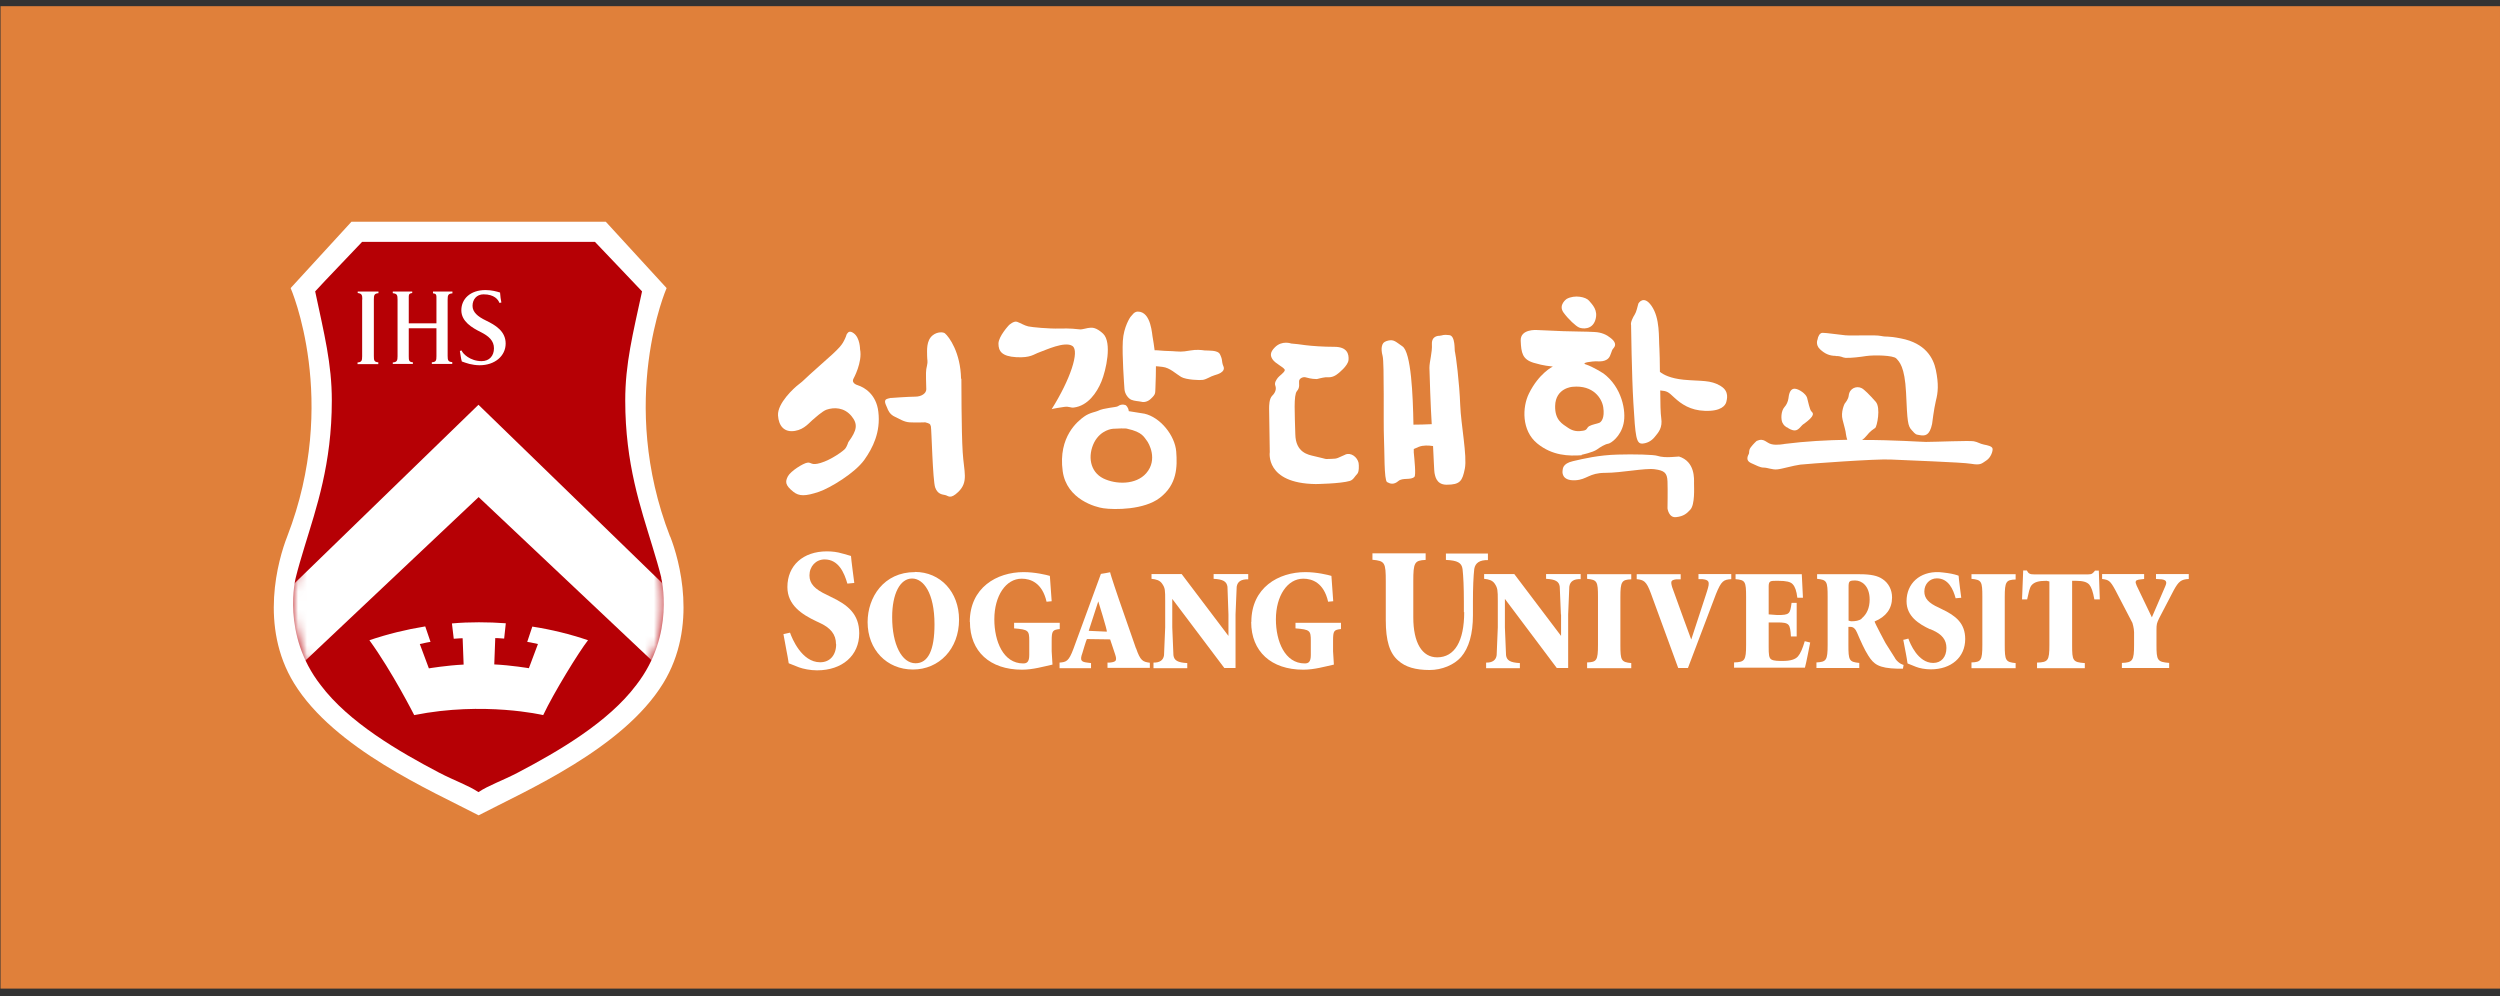 <svg width="281" height="112" viewBox="0 0 281 112" fill="none" xmlns="http://www.w3.org/2000/svg">
    <rect x="0" y="0" width="281" height="112" fill="#333333" stroke="none"/>
    <path d="M280.999 0.695H0.059V111.118H280.999V0.695Z" fill="#E0803A"/>
    <path d="M96.447 43.308C96.447 43.308 95.651 43.123 95.929 42.568C95.929 42.568 96.966 40.7 96.67 39.258C96.67 39.258 96.67 37.981 95.966 37.463C95.522 37.13 95.336 37.352 95.281 37.426C95.096 37.611 95.188 37.63 94.984 38.055C94.651 38.758 94.54 38.998 92.207 41.033C90.151 42.846 90.466 42.679 89.762 43.216C89.244 43.604 87.373 45.324 87.448 46.693C87.522 47.877 88.151 48.635 89.355 48.432C90.466 48.247 90.966 47.47 91.522 47.044C91.522 47.044 92.447 46.194 92.91 46.046C93.744 45.768 94.873 45.768 95.707 46.767C96.447 47.673 96.336 48.358 95.355 49.689C95.355 49.689 95.188 50.207 95.003 50.429C94.818 50.67 93.429 51.687 92.225 52.038C91.151 52.353 91.225 51.946 90.762 52.001C90.299 52.057 88.873 52.945 88.559 53.537C88.244 54.147 88.244 54.535 89.17 55.275C89.818 55.793 90.522 55.793 92.059 55.275C93.299 54.85 96.077 53.185 97.151 51.687C98.096 50.355 99.003 48.561 98.725 46.286C98.503 44.288 97.096 43.512 96.429 43.308H96.447Z" fill="white"/>
    <path d="M108.022 42.569C107.967 39.628 106.689 37.871 106.207 37.464C106.022 37.316 105.374 37.261 104.837 37.686C104.096 38.278 104.207 39.406 104.207 39.961C104.207 40.516 104.318 40.572 104.189 41.127C104.059 41.681 104.059 41.774 104.115 43.753C104.115 44.178 103.633 44.585 102.855 44.585C102.078 44.585 100.133 44.733 100.133 44.733C100.133 44.733 100.337 44.659 99.781 44.807C99.207 44.955 99.596 45.51 99.726 45.861C99.781 46.01 99.967 46.583 100.615 46.86C101.078 47.064 101.596 47.434 102.244 47.471C102.93 47.508 104.004 47.471 104.004 47.471C104.429 47.6 104.559 47.6 104.633 47.933C104.707 48.285 104.837 54.018 105.115 54.795C105.393 55.554 105.892 55.572 106.244 55.646C106.596 55.72 106.8 56.164 107.707 55.295C108.892 54.148 108.337 53.057 108.207 50.819C108.059 48.581 108.059 42.569 108.059 42.569H108.022Z" fill="white"/>
    <path d="M120.708 45.806C122.282 45.603 123.282 44.142 123.8 42.884C124.319 41.626 125.023 38.5 123.986 37.502C123.189 36.762 122.726 36.836 122.578 36.836C122.226 36.836 121.652 37.058 121.375 37.021C120.986 36.984 120.338 36.891 119.115 36.928C117.912 36.965 115.986 36.78 115.578 36.688C115.152 36.595 114.689 36.299 114.319 36.17C113.949 36.04 113.412 36.54 113.412 36.54C113.412 36.54 112.227 37.797 112.227 38.63C112.227 39.462 112.597 40.054 114.227 40.147C115.856 40.239 116.189 39.814 116.838 39.592C117.486 39.37 119.689 38.315 120.541 38.889C121.375 39.444 120.301 42.662 118.208 45.991C118.208 45.991 118.356 45.917 119.634 45.733C120.189 45.658 120.338 45.862 120.708 45.806Z" fill="white"/>
    <path d="M137.334 40.387C137.297 40.165 137.093 39.758 137.13 39.833C136.89 39.315 135.779 39.426 135.408 39.389C135.038 39.333 134.427 39.278 133.834 39.389C133.445 39.444 132.927 39.574 132.186 39.499C131.612 39.444 131.019 39.463 130.501 39.407C130.205 39.37 129.945 39.37 129.779 39.37C129.705 38.815 129.631 38.279 129.575 38.001C129.482 37.687 129.427 35.023 127.89 35.023C127.445 35.023 127.223 35.486 127.057 35.634C127.057 35.634 126.297 36.707 126.205 38.334C126.112 39.962 126.353 43.18 126.39 43.735C126.427 44.29 126.816 44.789 127.168 44.938C127.538 45.085 127.964 45.085 128.297 45.159C128.631 45.252 129.056 45.122 129.371 44.808C129.927 44.29 129.834 44.198 129.871 43.569C129.908 43.032 129.927 41.46 129.927 41.164C130.056 41.164 130.279 41.201 130.668 41.238C131.501 41.331 132.186 42.033 132.76 42.367C133.316 42.699 134.908 42.755 135.205 42.699C135.686 42.607 136.038 42.311 136.501 42.181C137.76 41.849 137.593 41.349 137.501 41.146C137.408 40.961 137.353 40.591 137.334 40.406V40.387Z" fill="white"/>
    <path d="M128.596 46.492L126.874 46.215C126.837 45.771 126.541 45.549 126.541 45.549C126.541 45.549 126.115 45.327 125.652 45.66C125.485 45.789 124.041 45.845 123.411 46.178C123.208 46.289 122.467 46.381 121.856 46.825C121.189 47.306 118.911 49.063 119.448 52.966C119.893 56.166 123.208 57.017 124.022 57.128C125.3 57.313 128.596 57.313 130.356 55.962C132.319 54.464 132.337 52.467 132.207 50.746C132.059 48.952 130.43 46.899 128.615 46.492H128.596ZM128.837 53.188C127.671 54.52 125.43 54.464 124.022 53.78C122.485 53.022 122.245 51.209 122.985 49.729C123.745 48.268 125.096 48.194 125.096 48.194C126.689 48.102 126.708 48.194 126.708 48.194C128.43 48.564 128.596 49.156 128.911 49.544C129.096 49.766 130.189 51.634 128.837 53.188Z" fill="white"/>
    <path d="M151.222 51.097C150.371 51.449 150.371 51.578 149.611 51.578C148.852 51.578 149.26 51.652 148.611 51.486C148.222 51.393 148.093 51.356 147.685 51.264C147.074 51.116 145.63 50.894 145.593 48.804C145.537 46.566 145.389 44.383 145.778 43.958C146.148 43.532 145.982 43.144 146.019 42.811C146.074 42.496 146.482 42.348 146.722 42.404C146.963 42.459 147.371 42.607 148.019 42.607C148.019 42.607 148.63 42.441 149 42.404C149.241 42.385 149.759 42.533 150.408 41.978C150.408 41.978 151.519 41.128 151.574 40.462C151.63 39.814 151.445 38.982 149.982 38.982C148.722 38.982 147.463 38.89 146.722 38.797C146.093 38.705 145.611 38.649 145.13 38.612C145.13 38.612 144.111 38.224 143.297 39.038C142.686 39.648 142.815 40.036 143.019 40.369C143.352 40.906 144.482 41.35 144.408 41.627C144.334 41.904 143.778 42.256 143.63 42.459C143.482 42.663 143.204 43.014 143.352 43.366C143.482 43.717 143.352 44.143 143 44.475C142.648 44.827 142.648 45.585 142.648 45.955L142.723 50.82C142.723 50.82 142.167 54.334 147.889 54.408C147.889 54.408 150.667 54.371 151.722 54.057C152.13 53.927 152.259 53.557 152.556 53.261C152.759 53.058 152.76 52.355 152.704 52.022C152.556 51.375 151.852 50.82 151.204 51.097H151.222Z" fill="white"/>
    <path d="M163.519 39.482C163.482 39.371 163.593 37.743 162.908 37.669C162.167 37.577 162.204 37.706 161.797 37.743C161.797 37.743 160.908 37.688 160.945 38.668C161.001 39.648 160.667 40.61 160.667 41.35C160.667 41.739 160.815 46.067 160.927 47.676C160.26 47.713 159.408 47.731 158.871 47.731C158.816 44.42 158.612 39.593 157.63 38.927C156.89 38.428 156.686 38.132 156.038 38.28C155.723 38.354 155.482 38.483 155.408 38.687C155.408 38.687 155.149 39.075 155.408 40.018C155.612 40.795 155.482 47.694 155.556 49.174C155.63 50.635 155.556 53.983 155.908 54.187C156.26 54.39 156.667 54.501 157.167 54.076C157.649 53.65 158.575 54.002 158.982 53.595C159.167 53.428 158.982 51.634 158.908 50.857C158.908 50.783 158.908 50.654 158.908 50.469C159.038 50.413 159.204 50.339 159.464 50.228C159.964 50.025 160.575 50.062 161.075 50.136C161.149 51.56 161.204 53.077 161.241 53.169C161.297 53.299 161.334 54.483 162.593 54.483C164.13 54.483 164.371 54.057 164.649 52.67C164.927 51.283 164.204 47.657 164.13 45.549C164.038 42.978 163.63 39.852 163.538 39.538L163.519 39.482Z" fill="white"/>
    <path d="M177.501 36.818C177.853 36.966 178.964 37.095 179.316 35.967C179.668 34.857 178.964 34.228 178.612 33.803C178.261 33.377 177.001 33.1 176.094 33.599C176.094 33.599 175.112 34.265 175.742 35.135C176.279 35.874 177.131 36.67 177.501 36.818Z" fill="white"/>
    <path d="M177.779 51.115C177.779 51.115 179.038 50.856 179.501 50.523C179.853 50.264 180.427 49.913 180.76 49.876C181.094 49.82 182.168 49.043 182.482 47.638C182.816 46.232 182.297 43.494 180.205 41.959C180.205 41.959 179.038 41.219 178.297 40.979C177.538 40.757 179.094 40.609 179.371 40.609C179.649 40.609 180.631 40.757 180.964 39.998C181.279 39.24 181.112 39.444 181.408 39.074C181.649 38.778 181.575 38.389 181.001 37.964C180.594 37.631 180.019 37.354 179.223 37.317C178.427 37.261 176.427 37.261 175.723 37.224C175.02 37.187 172.742 37.095 172.742 37.095C172.742 37.095 170.871 36.947 170.927 38.297C170.983 39.647 171.112 40.387 172.371 40.775C173.612 41.145 174.186 41.145 174.538 41.201C174.538 41.201 172.983 41.941 171.853 44.234C171.094 45.769 171.02 48.396 172.779 49.839C174.501 51.244 176.334 51.263 177.779 51.17V51.115ZM174.797 45.64C174.834 43.587 176.76 43.476 176.76 43.476C179.094 43.254 180.057 44.789 180.205 45.769C180.39 46.99 179.982 47.434 179.76 47.526C179.538 47.619 178.964 47.712 178.631 47.897C178.316 48.081 178.445 48.34 177.927 48.414C177.408 48.507 176.853 48.507 176.242 48.081C175.631 47.656 174.76 47.249 174.797 45.621V45.64Z" fill="white"/>
    <path d="M193.407 43.385C192.24 42.682 191.259 42.867 189.259 42.682C187.74 42.535 186.926 42.091 186.574 41.795C186.574 40.648 186.537 39.649 186.518 39.187C186.426 37.929 186.611 35.783 185.629 34.378C184.74 33.101 184.148 34.1 184.148 34.137C184.055 34.47 183.926 35.081 183.74 35.358C183.555 35.635 183.24 36.264 183.333 36.542C183.333 36.542 183.407 42.257 183.592 45.29C183.815 49.119 183.907 49.896 184.611 49.859C185.074 49.822 185.592 49.619 186 49.101C186.426 48.583 186.889 48.083 186.722 46.974C186.648 46.53 186.611 45.253 186.611 43.885C187.37 43.959 187.481 44.014 188.203 44.699C188.981 45.42 190 46.123 191.611 46.178C193.481 46.252 193.944 45.549 194.037 45.179C194.092 44.92 194.407 43.996 193.426 43.404L193.407 43.385Z" fill="white"/>
    <path d="M188.686 51.317C188.686 51.317 188.297 51.354 187.853 51.373C187.335 51.41 186.686 51.373 186.316 51.243C185.946 51.095 183.612 51.04 181.835 51.095C179.687 51.151 177.983 51.558 176.798 51.835C175.594 52.113 175.668 52.723 175.631 52.908C175.631 52.908 175.409 54.073 177.075 53.981C178.39 53.907 178.612 53.148 180.427 53.148C182.242 53.148 184.909 52.593 185.983 52.742C187.057 52.889 187.39 53.13 187.427 54.11C187.464 55.09 187.427 57.144 187.427 57.144C187.427 57.144 187.557 58.235 188.409 58.124C189.26 58.031 189.612 57.699 190.001 57.273C190.52 56.7 190.409 54.813 190.409 54.332C190.409 53.851 190.557 51.872 188.686 51.299V51.317Z" fill="white"/>
    <path d="M206.333 40.018C207.037 40.018 207.018 40.185 207.426 40.222C208.018 40.259 209.185 40.111 209.759 40.018C210.648 39.889 212.814 39.926 213.148 40.296C213.481 40.666 214.092 41.183 214.24 44.124C214.388 47.435 214.425 47.861 214.888 48.36C215.351 48.878 215.314 48.822 215.814 48.915C216.37 49.007 216.888 48.97 217.166 47.657C217.166 47.657 217.37 45.974 217.592 45.049C217.833 44.124 217.925 43.2 217.592 41.59C217.314 40.24 216.425 38.575 213.666 38.039C212.074 37.725 212.129 37.91 211.426 37.762C210.74 37.614 208.352 37.762 207.426 37.688C206.481 37.595 205.315 37.41 204.852 37.41C204.537 37.41 204.333 37.836 204.296 38.15C204.296 38.15 204.018 38.742 204.574 39.26C205.129 39.778 205.648 40 206.352 40L206.333 40.018Z" fill="white"/>
    <path d="M200.891 48.045C201.076 48.193 201.446 48.397 201.761 48.378C202.187 48.36 202.465 47.823 202.706 47.675C202.928 47.527 203.465 47.12 203.65 46.843C203.835 46.566 203.798 46.418 203.594 46.233C203.409 46.048 203.242 45.16 203.113 44.697C202.965 44.235 202.187 43.736 201.798 43.699C201.428 43.643 201.131 43.902 201.039 44.642C201.039 44.642 201.002 45.289 200.576 45.752C200.168 46.214 200.168 47.12 200.335 47.49C200.52 47.86 200.669 47.916 200.854 48.045H200.891Z" fill="white"/>
    <path d="M223.963 50.43C223.907 50.153 223.444 50.06 222.981 49.968C222.518 49.875 222.333 49.69 221.852 49.598C221.389 49.505 217.463 49.672 216.481 49.672C215.907 49.672 213 49.45 209.297 49.45C209.463 49.339 209.611 49.209 209.759 49.025C210.241 48.414 210.593 48.229 210.778 48.1C210.963 47.952 211.426 45.843 210.833 45.159C210.13 44.363 209.519 43.753 209.241 43.624C208.685 43.346 207.889 43.624 207.797 44.456C207.759 44.881 207.426 45.251 207.334 45.381C207.334 45.381 206.871 46.306 207.111 47.193C207.333 48.081 207.445 48.396 207.482 48.784C207.5 48.987 207.574 49.246 207.63 49.431C205.371 49.468 202.945 49.598 200.611 49.894C200.611 49.894 199.722 50.079 199.13 49.931C198.519 49.801 198.297 49.172 197.445 49.561C197.445 49.561 197.074 49.894 196.797 50.264C196.519 50.634 196.648 50.819 196.574 51.004C196.482 51.189 196.149 51.743 196.797 52.039C197.445 52.317 197.815 52.557 198.241 52.557C198.667 52.557 199.223 52.816 199.741 52.761C200.26 52.724 201.519 52.335 202.352 52.224C203.185 52.132 210.889 51.559 212.519 51.651C214.148 51.743 220.5 51.947 221.574 52.132C222.648 52.317 222.741 52.095 223.259 51.762C223.778 51.429 224.018 50.689 223.963 50.412V50.43Z" fill="white"/>
    <path d="M93.966 72.405C93.966 71.313 93.373 70.555 92.04 69.963L91.762 69.834C90.151 69.075 88.503 68.021 88.503 65.986C88.503 63.563 90.262 61.973 92.947 61.973C93.54 61.973 94.133 62.047 94.67 62.213L94.892 62.269L95.651 62.491C95.651 62.731 96.021 65.524 96.021 65.524L95.244 65.598C94.892 64.359 94.244 62.879 92.688 62.879C91.707 62.879 90.984 63.656 90.984 64.673C90.984 65.598 91.559 66.227 92.966 66.874L93.373 67.078C95.299 67.984 96.577 69.02 96.577 71.184C96.577 73.681 94.67 75.346 91.836 75.346C91.058 75.346 90.281 75.179 89.818 75.013L88.651 74.55C88.651 74.421 88.41 73.181 88.41 73.181L88.059 71.276C88.059 71.276 88.633 71.147 88.799 71.11C89.022 71.757 90.114 74.439 92.188 74.439C93.281 74.439 93.984 73.644 93.984 72.405H93.966Z" fill="white"/>
    <path d="M102.834 64.304C99.334 64.304 97.519 67.134 97.519 69.927C97.519 73.015 99.668 75.254 102.612 75.254C105.556 75.254 107.797 72.941 107.797 69.649C107.797 66.542 105.705 64.285 102.834 64.285V64.304ZM102.908 74.551C101.353 74.551 100.279 72.424 100.279 69.372C100.279 66.727 101.168 65.025 102.519 65.025C103.779 65.025 105.038 66.616 105.038 70.186C105.038 73.089 104.316 74.551 102.908 74.551Z" fill="white"/>
    <path d="M109.004 69.909C109.004 66.043 112.041 64.305 115.059 64.305C116.337 64.305 117.633 64.619 118.004 64.73L118.208 67.579C118.208 67.579 117.726 67.615 117.633 67.634C117.152 65.507 115.837 65.044 114.837 65.044C113.059 65.044 111.763 66.968 111.763 69.613C111.763 72.073 112.763 74.57 115.004 74.57C115.43 74.57 115.689 74.404 115.689 73.608V72.036C115.689 70.871 115.596 70.76 113.985 70.63V70.002H119.115V70.704C118.319 70.797 118.208 70.889 118.208 72.036V73.201L118.3 74.7C117.282 74.922 116.096 75.273 114.874 75.273C111.263 75.273 109.022 73.22 109.022 69.909H109.004Z" fill="white"/>
    <path d="M140.651 69.909C140.651 66.043 143.707 64.305 146.725 64.305C148.003 64.305 149.281 64.619 149.651 64.73L149.855 67.579C149.855 67.579 149.373 67.615 149.281 67.634C148.799 65.507 147.503 65.044 146.485 65.044C144.707 65.044 143.411 66.968 143.411 69.613C143.411 72.073 144.411 74.57 146.651 74.57C147.077 74.57 147.336 74.404 147.336 73.608V72.036C147.336 70.871 147.244 70.76 145.614 70.63V70.002H150.725V70.704C149.929 70.797 149.836 70.889 149.836 72.036V73.201L149.929 74.7C148.911 74.922 147.725 75.273 146.485 75.273C142.873 75.273 140.633 73.22 140.633 69.909H140.651Z" fill="white"/>
    <path d="M127.686 72.884L125.76 67.354C125.76 67.354 124.779 64.487 124.779 64.32C124.779 64.32 123.76 64.524 123.742 64.505L120.649 72.94C120.131 74.327 119.853 74.419 119.094 74.475V75.104H122.631V74.53L122.205 74.475C121.89 74.438 121.668 74.382 121.575 74.234C121.464 74.068 121.52 73.79 121.649 73.439C121.649 73.439 122.112 71.867 122.168 71.83L124.779 71.867L125.334 73.531C125.446 73.864 125.482 74.068 125.408 74.234C125.334 74.345 125.186 74.419 124.89 74.456C124.89 74.456 124.483 74.512 124.483 74.456V75.067C124.612 75.067 129.242 75.067 129.242 75.067V74.493C128.445 74.382 128.186 74.29 127.686 72.847V72.884ZM122.372 70.905L123.445 67.594C123.445 67.594 124.483 70.905 124.408 70.998L122.372 70.905Z" fill="white"/>
    <path d="M138.078 69.073L137.967 65.948C137.874 65.356 137.485 65.115 136.411 65.06V64.523H140.3V65.115C139.522 65.097 139.096 65.356 139.004 65.948L138.874 69.073V75.085H137.615L131.763 67.316V70.516L131.893 73.642C131.967 74.234 132.374 74.475 133.448 74.53V75.103H129.652V74.475C130.337 74.493 130.763 74.216 130.837 73.642L130.967 70.516V67.52C130.967 66.336 130.967 66.096 130.615 65.596C130.356 65.226 129.967 65.115 129.43 65.06V64.523H132.818L138.078 71.478V69.073Z" fill="white"/>
    <path d="M175.446 69.073L175.316 65.948C175.242 65.356 174.835 65.115 173.779 65.06V64.523H177.668V65.097C176.89 65.06 176.464 65.356 176.39 65.948L176.261 69.073V75.085H174.983L169.15 67.316V70.516L169.279 73.642C169.353 74.234 169.761 74.475 170.835 74.53V75.103H167.039V74.475C167.724 74.493 168.15 74.216 168.224 73.642L168.353 70.516V67.52C168.353 66.336 168.335 66.096 168.001 65.596C167.742 65.226 167.353 65.115 166.816 65.06V64.523H170.205L175.464 71.478V69.073H175.446Z" fill="white"/>
    <path d="M164.539 68.817V67.633C164.539 66.005 164.484 64.785 164.391 63.971C164.299 63.25 163.817 62.991 162.521 62.935V62.214H167.243V62.954C166.317 62.935 165.817 63.268 165.706 63.953C165.613 64.785 165.558 66.024 165.558 67.615V69.15C165.558 71.24 165.113 72.812 164.225 73.848C163.447 74.736 162.058 75.309 160.688 75.309C159.114 75.309 157.965 74.976 157.169 74.255C156.188 73.423 155.762 72.017 155.762 69.705V65.358C155.762 63.231 155.669 63.046 154.262 62.917V62.195H160.243V62.935C158.984 62.991 158.854 63.231 158.854 65.34V69.39C158.854 72.239 159.836 73.885 161.539 73.885C163.502 73.885 164.576 72.072 164.576 68.799L164.539 68.817Z" fill="white"/>
    <path d="M178.391 75.086V74.457C179.465 74.42 179.613 74.235 179.613 72.478V67.096C179.613 65.357 179.52 65.172 178.391 65.061V64.543H183.354V65.116C182.279 65.153 182.131 65.375 182.131 67.114V72.496C182.131 74.235 182.224 74.42 183.354 74.531V75.104H178.391V75.086Z" fill="white"/>
    <path d="M190.15 71.719L191.724 66.909L191.872 66.447C192.039 65.911 192.131 65.578 192.002 65.356C191.891 65.189 191.687 65.134 191.354 65.097H190.909V64.523H194.594V65.097C193.743 65.152 193.483 65.263 192.872 66.78L189.724 75.085H188.631L185.557 66.688C185.039 65.263 184.724 65.189 183.965 65.097V64.542H188.909V65.115H188.409C188.15 65.152 187.965 65.208 187.891 65.319C187.817 65.467 187.854 65.652 187.946 65.985L189.224 69.517L190.094 71.885L190.15 71.719Z" fill="white"/>
    <path d="M194.91 75.086V74.457C196.114 74.42 196.262 74.235 196.262 72.478V67.096C196.262 65.357 196.169 65.19 195.077 65.098V64.543H202.521L202.651 67.188H202.021C201.929 66.411 201.762 65.949 201.503 65.671C201.262 65.394 200.762 65.283 199.873 65.283H199.614C199.003 65.283 198.799 65.301 198.799 65.912V69.056L199.762 69.13C201.151 69.13 201.206 69.019 201.373 67.761H201.947V71.535H201.299C201.206 70.147 201.151 69.962 199.762 69.962H198.799V72.681C198.799 73.569 198.817 73.976 199.132 74.143C199.41 74.29 199.929 74.29 200.392 74.29C201.225 74.29 201.799 74.124 202.095 73.773C202.355 73.477 202.614 72.903 202.854 72.071C203.077 72.126 203.466 72.219 203.466 72.219C203.466 72.219 203.003 74.624 202.873 75.049H194.929L194.91 75.086Z" fill="white"/>
    <path d="M213.038 74.032L211.927 72.274C211.927 72.274 210.705 69.999 210.705 69.851C212.001 69.315 212.668 68.409 212.668 67.151C212.668 66.3 212.279 65.542 211.612 65.098C211.057 64.709 210.279 64.543 209.02 64.543H204.242V65.061C205.353 65.172 205.427 65.357 205.427 67.096V72.478C205.427 74.216 205.279 74.401 204.168 74.457V75.086H208.983V74.513C207.835 74.401 207.761 74.216 207.761 72.478V70.462H208.02C208.316 70.462 208.557 70.684 208.723 71.091C209.131 72.034 209.557 73.014 210.001 73.699C210.612 74.66 211.149 75.104 213.279 75.16H213.89L213.964 74.734C213.964 74.734 213.483 74.66 213.02 74.032H213.038ZM209.26 69.537C208.946 69.777 208.557 69.833 208.057 69.833L207.779 69.759V66.004C207.779 65.32 207.853 65.246 208.538 65.246C209.223 65.246 210.149 65.819 210.149 67.391C210.149 68.316 209.835 69.038 209.242 69.519L209.26 69.537Z" fill="white"/>
    <path d="M216.963 70.74C215.648 70.13 214.296 69.261 214.296 67.578C214.296 65.58 215.778 64.23 217.944 64.304C217.944 64.304 218.815 64.378 219.352 64.489C219.889 64.6 220.148 64.711 220.148 64.711C220.148 64.951 220.444 67.189 220.444 67.189L219.815 67.245C219.537 66.227 219 65.007 217.703 65.007C216.907 65.007 216.296 65.635 216.296 66.486C216.296 67.245 216.759 67.781 217.926 68.299L218.259 68.465C219.833 69.205 220.889 70.056 220.889 71.832C220.889 73.866 219.333 75.235 217.018 75.235C216.389 75.235 215.741 75.106 215.37 74.957L214.407 74.569C214.407 74.458 214.222 73.459 214.222 73.459C214.222 73.459 213.926 71.924 213.926 71.906C213.926 71.943 214.407 71.795 214.5 71.776C214.685 72.313 215.574 74.514 217.296 74.514C218.203 74.514 218.778 73.848 218.778 72.831C218.778 71.924 218.296 71.295 217.185 70.814L216.944 70.703L216.963 70.74Z" fill="white"/>
    <path d="M221.594 75.086V74.457C222.668 74.42 222.816 74.235 222.816 72.478V67.096C222.816 65.357 222.742 65.172 221.594 65.061V64.543H226.557V65.135C225.483 65.172 225.334 65.375 225.334 67.114V72.496C225.334 74.235 225.427 74.42 226.557 74.531V75.104H221.594V75.086Z" fill="white"/>
    <path d="M227.388 64.117H227.814C228 64.487 228.185 64.561 228.629 64.561H234.703C235.148 64.561 235.222 64.45 235.481 64.136H235.907L236.018 67.373H235.407C235.24 66.466 235.074 66.004 234.833 65.708C234.574 65.43 234.166 65.282 233.314 65.282H232.907V72.496C232.907 74.253 232.962 74.438 234.333 74.531V75.104H228.963V74.475C230.203 74.438 230.351 74.253 230.351 72.496V65.356L230.037 65.282C229.111 65.282 228.648 65.43 228.333 65.8C228.111 66.096 228.037 66.559 227.851 67.373H227.277L227.407 64.117H227.388Z" fill="white"/>
    <path d="M243.37 65.911C243.462 65.689 243.537 65.485 243.444 65.337C243.388 65.226 243.222 65.152 242.963 65.115L242.333 65.078V64.523H246.018V65.078C245.166 65.115 244.87 65.356 244.333 66.336L242.703 69.462C242.425 70.035 242.388 70.146 242.388 70.849V72.477C242.388 74.234 242.481 74.4 243.814 74.511V75.085H238.5V74.511C239.722 74.475 239.87 74.234 239.87 72.477V71.071C239.87 70.609 239.685 70.017 239.685 70.017L237.759 66.318C237.185 65.263 237.018 65.171 236.277 65.078V64.523H241V65.078L240.388 65.152C240.222 65.189 240.111 65.226 240.074 65.319C240 65.448 240.074 65.596 240.166 65.837L241.87 69.388L243.37 65.911Z" fill="white"/>
    <path d="M75.316 60.309C69.39 45.013 74.927 32.38 74.927 32.38L68.093 24.926H39.501L32.668 32.38C32.668 32.38 38.205 45.013 32.279 60.309C31.261 62.917 29.112 70.39 33.057 76.808C37.575 84.151 48.464 88.868 53.797 91.642C59.13 88.868 70.019 84.151 74.538 76.808C78.482 70.39 76.353 62.917 75.334 60.309H75.316Z" fill="white"/>
    <path d="M74.332 64.935C74.055 63.806 73.703 62.641 73.332 61.42C72.017 57.074 70.277 52.154 70.277 45.014C70.277 40.871 71.129 37.56 72.166 32.751C71.017 31.512 67.869 28.256 66.869 27.184H40.703C39.703 28.256 36.555 31.512 35.425 32.751C36.444 37.56 37.296 40.871 37.296 45.014C37.296 52.154 35.555 57.092 34.24 61.42C33.87 62.641 33.518 63.806 33.24 64.935C33.24 64.935 31.592 71.279 36.036 76.994C39.203 81.211 44.833 84.467 49.333 86.834C51.147 87.778 52.61 88.258 53.777 89.035C54.944 88.258 56.407 87.778 58.221 86.834C62.721 84.467 68.351 81.211 71.517 76.994C75.962 71.279 74.314 64.935 74.314 64.935H74.332Z" fill="#B60005"/>
    <mask id="mask0_1_15937" style="mask-type:luminance" maskUnits="userSpaceOnUse" x="32" y="27" width="43" height="63">
        <path d="M74.332 64.935C74.055 63.806 73.703 62.641 73.332 61.42C72.017 57.074 70.277 52.154 70.277 45.014C70.277 40.871 71.129 37.56 72.166 32.751C71.017 31.512 67.869 28.256 66.869 27.184H40.703C39.703 28.256 36.555 31.512 35.425 32.751C36.444 37.56 37.296 40.871 37.296 45.014C37.296 52.154 35.555 57.092 34.24 61.42C33.87 62.641 33.518 63.806 33.24 64.935C33.24 64.935 31.592 71.279 36.036 76.994C39.203 81.211 44.833 84.467 49.333 86.834C51.147 87.778 52.61 88.258 53.777 89.035C54.944 88.258 56.407 87.778 58.221 86.834C62.721 84.467 68.351 81.211 71.517 76.994C75.962 71.279 74.314 64.935 74.314 64.935H74.332Z" fill="white"/>
    </mask>
    <g mask="url(#mask0_1_15937)">
        <path d="M76.742 67.784L53.779 45.496L30.816 67.784C30.168 71.188 30.279 74.776 31.02 77.365L53.797 55.873L76.575 77.365C77.297 74.776 77.427 71.188 76.779 67.784H76.742Z" fill="white"/>
    </g>
    <path d="M40.724 33.657C40.724 33.158 40.669 32.992 40.206 32.936V32.77H42.539V32.955C42.076 32.992 42.021 33.158 42.021 33.676V40.02C42.021 40.52 42.058 40.686 42.521 40.723V40.926H40.188V40.741C40.651 40.704 40.706 40.538 40.706 40.039V33.657H40.724Z" fill="white"/>
    <path d="M49.056 36.321V33.676C49.056 33.176 49.093 33.01 48.667 32.973V32.77H50.852V32.973C50.371 33.01 50.315 33.176 50.315 33.676V40.002C50.315 40.501 50.371 40.667 50.834 40.704V40.908H48.537V40.723C49.019 40.686 49.056 40.52 49.056 40.02V36.894H45.945V40.02C45.945 40.52 45.963 40.686 46.408 40.723V40.908H44.148V40.741C44.611 40.704 44.685 40.538 44.685 40.039V33.676C44.685 33.158 44.63 33.01 44.148 32.955V32.77H46.334V32.936C45.908 32.992 45.945 33.139 45.945 33.657V36.339H49.056V36.321Z" fill="white"/>
    <path d="M51.891 39.408C52.002 39.741 52.836 40.592 54.132 40.592C55.002 40.592 55.521 40 55.521 39.149C55.521 38.298 54.947 37.781 54.021 37.318C53.058 36.837 51.854 36.134 51.854 34.877C51.854 33.619 52.836 32.602 54.576 32.602C55.28 32.602 55.836 32.768 56.206 32.879C56.243 33.36 56.28 33.637 56.354 34.007L56.132 34.044C56.002 33.674 55.558 33.083 54.354 33.083C53.558 33.083 53.113 33.674 53.113 34.377C53.113 35.08 53.688 35.58 54.613 36.023C55.688 36.541 56.836 37.226 56.836 38.613C56.836 40 55.632 41.054 53.91 41.054C53.502 41.054 53.058 40.98 52.762 40.906C52.428 40.814 52.15 40.721 51.91 40.629C51.799 40.278 51.762 39.815 51.688 39.445L51.91 39.39L51.891 39.408Z" fill="white"/>
    <path d="M59.834 70.426L59.26 72.146C59.26 72.146 59.871 72.239 60.464 72.387L59.445 75.106C59.445 75.106 57.464 74.773 55.556 74.68L55.667 71.721C55.667 71.721 56.093 71.721 56.667 71.776L56.853 70.056C55.853 69.982 54.853 69.945 53.834 69.945C52.816 69.945 51.797 69.982 50.797 70.075L51.001 71.795C51.575 71.74 52.001 71.74 52.001 71.74L52.112 74.699C50.186 74.791 48.205 75.124 48.205 75.124L47.186 72.387C47.797 72.239 48.39 72.146 48.39 72.146L47.797 70.408C45.631 70.759 43.538 71.277 41.52 71.961C44.075 75.476 46.557 80.377 46.557 80.377C54.408 78.805 61.056 80.377 61.056 80.377C62.241 77.862 65.075 73.256 66.093 71.961C64.075 71.277 61.982 70.759 59.816 70.426H59.834Z" fill="white"/>
</svg>
